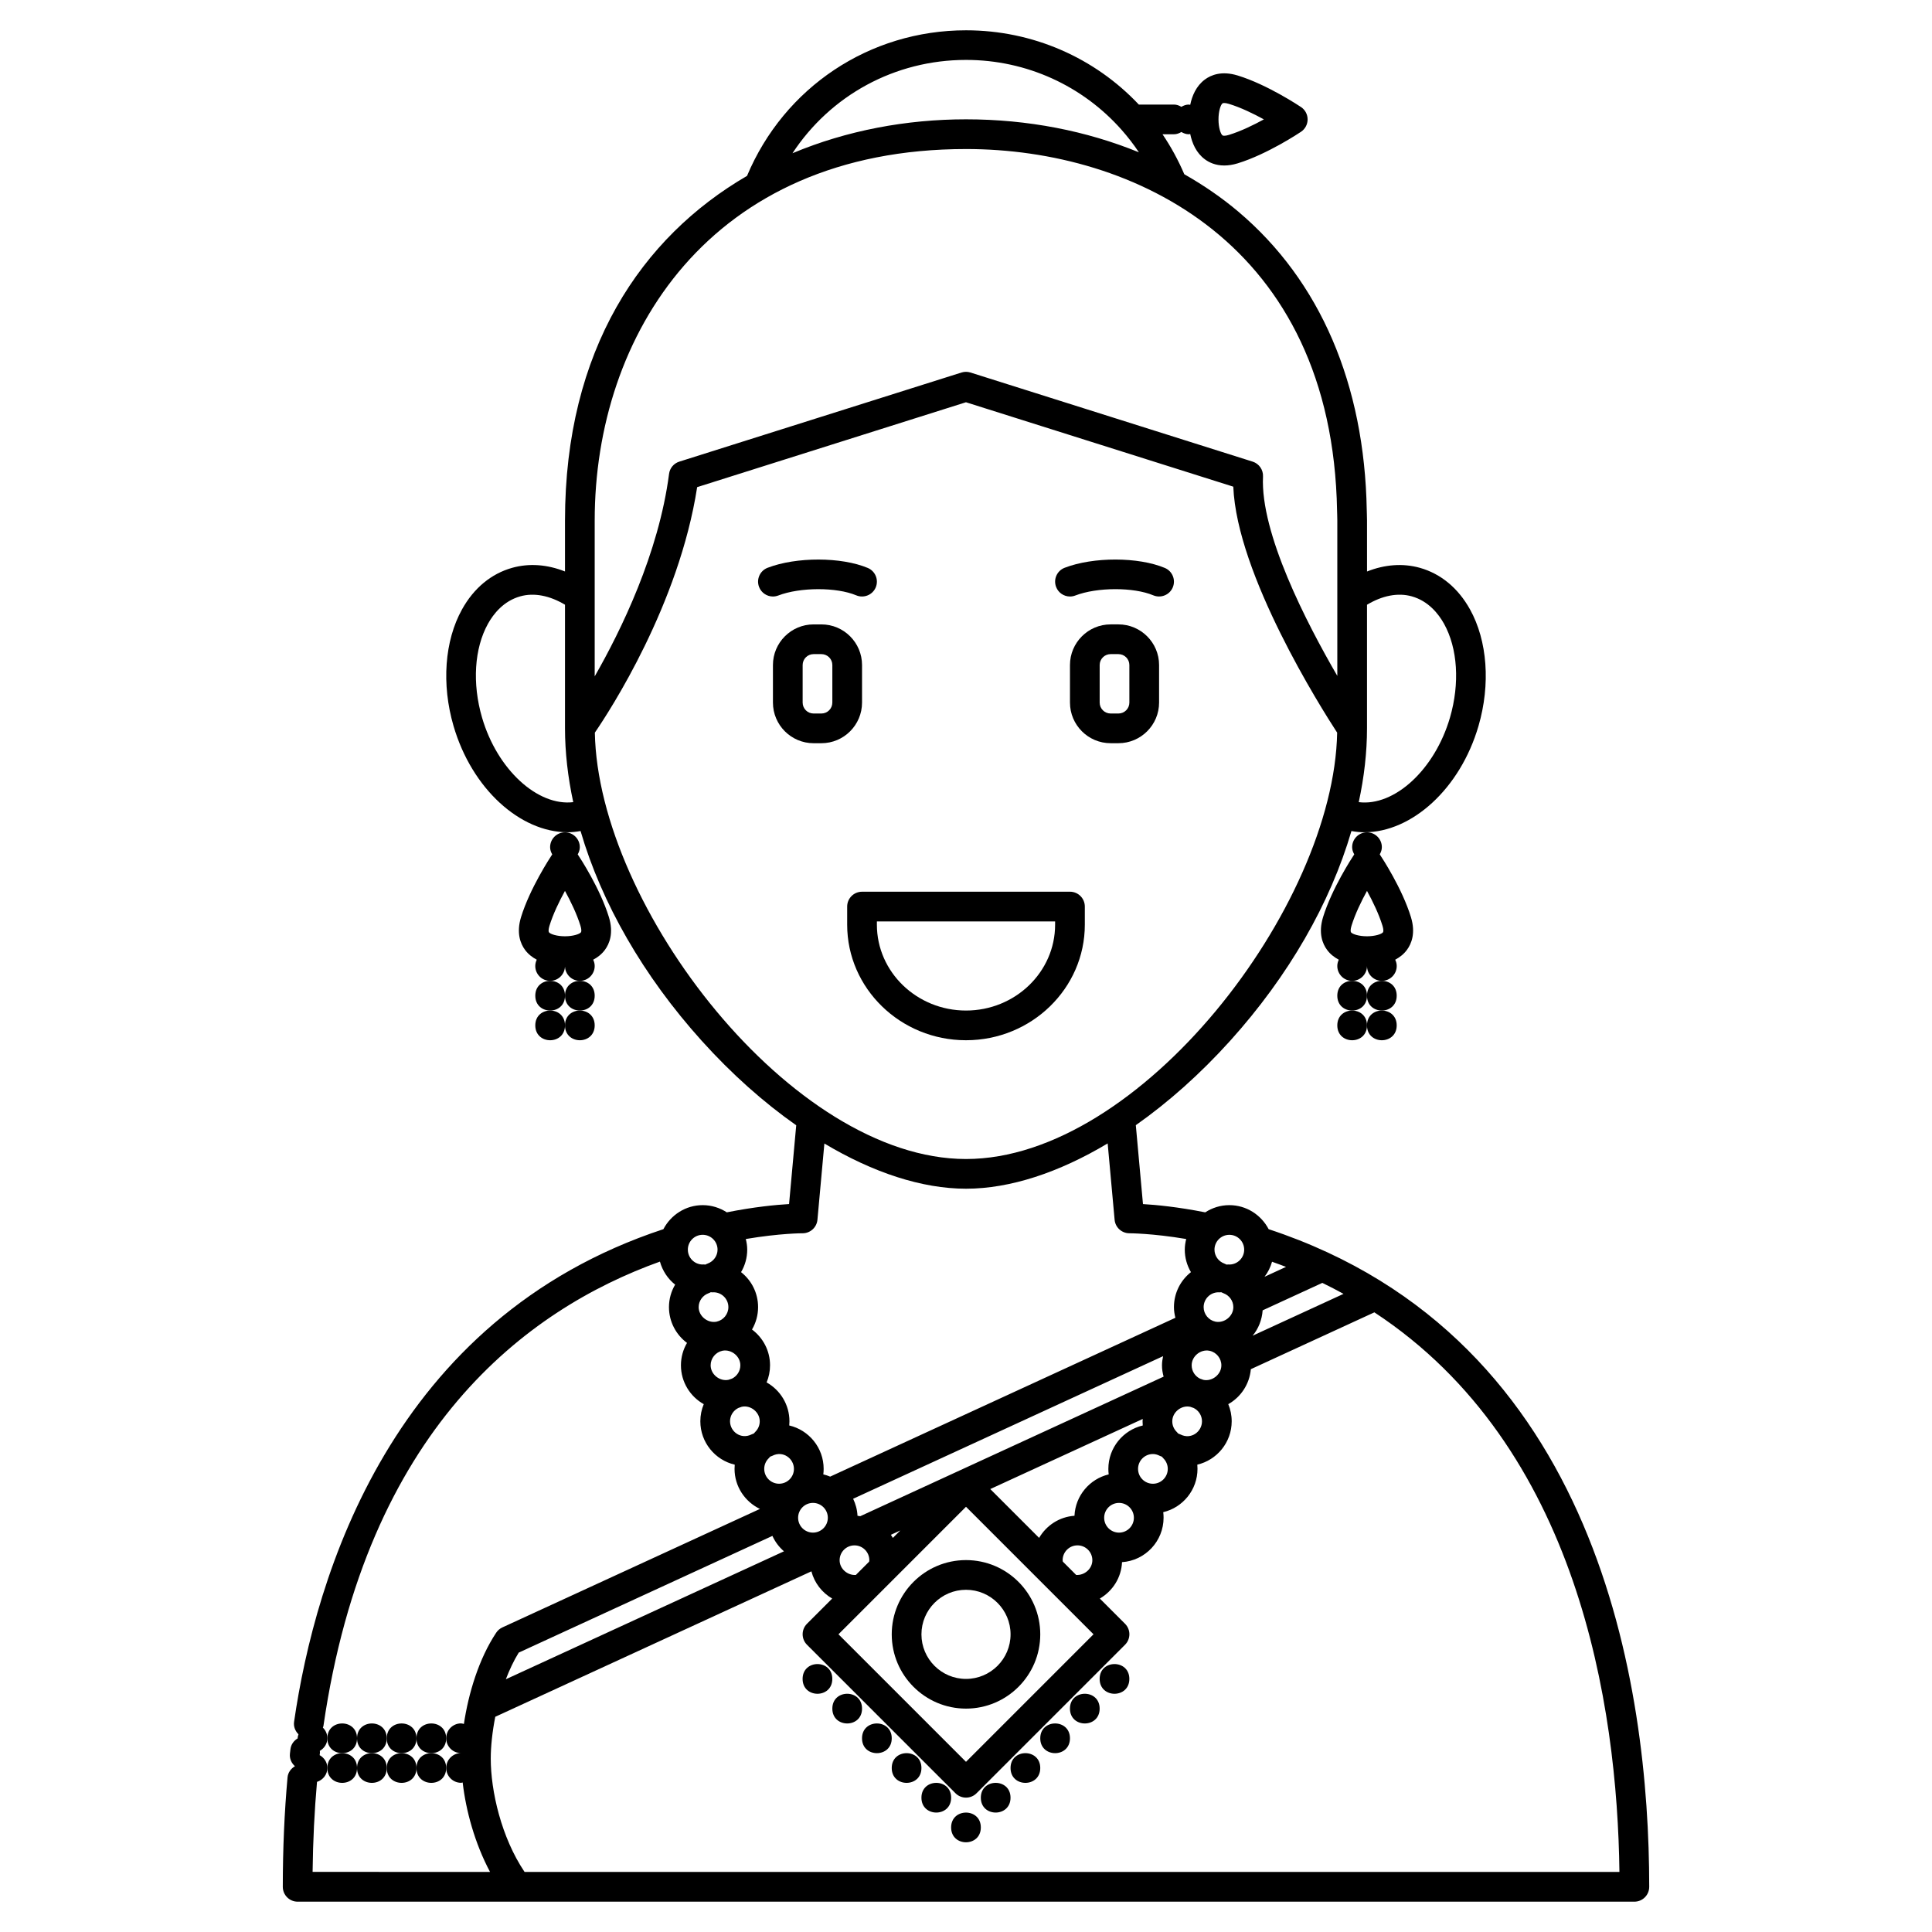 <?xml version="1.0" encoding="UTF-8"?>
<!-- Uploaded to: ICON Repo, www.svgrepo.com, Generator: ICON Repo Mixer Tools -->
<svg fill="#000000" width="800px" height="800px" version="1.1" viewBox="144 144 512 512" xmlns="http://www.w3.org/2000/svg">
 <g>
  <path d="m480.21 469.75c-1.977-3.769-5.879-6.375-10.422-6.375-2.359 0-4.547 0.711-6.391 1.91-7.254-1.441-13.023-1.988-16.496-2.191l-1.898-20.91c8.594-6.047 17.062-13.559 25.012-22.375 15.523-17.215 26.559-36.527 32.129-55.574 1.133 0.195 2.273 0.328 3.422 0.328 12.57 0 25.398-11.508 30.258-28.188 3.203-11.016 2.367-22.555-2.25-30.867-3.141-5.656-7.742-9.465-13.305-11.031-4.508-1.258-9.316-0.883-13.992 0.977l-0.004-13.539c0-0.594-0.02-1.188-0.039-1.777l-0.027-0.902c-0.594-33.445-12.367-60.816-34.035-79.145-4.398-3.719-9.207-7.008-14.32-9.914-1.609-3.754-3.543-7.297-5.773-10.594h3.027c0.73 0 1.383-0.254 1.969-0.602 0.586 0.34 1.234 0.598 1.969 0.598 0.133 0 0.242-0.062 0.375-0.074 0.492 2.398 1.574 5.012 3.894 6.719 1.113 0.828 2.801 1.633 5.125 1.633 1.059 0 2.242-0.168 3.574-0.574 7.879-2.422 16.422-8.125 16.781-8.367 1.086-0.734 1.738-1.961 1.738-3.273s-0.652-2.539-1.738-3.266c-0.363-0.242-8.902-5.949-16.781-8.367-4.25-1.309-7.078-0.145-8.699 1.059-2.312 1.707-3.402 4.32-3.894 6.719-0.133-0.016-0.242-0.078-0.375-0.078-0.73 0-1.383 0.254-1.969 0.602-0.586-0.348-1.234-0.602-1.969-0.602h-9.305c-11.648-12.359-28.043-19.68-45.797-19.68-25.582 0-48.176 15.105-58.035 38.582-27.949 16.238-48.238 46.066-48.238 91.336v13.5c-4.672-1.859-9.477-2.234-13.992-0.973-5.566 1.562-10.168 5.375-13.305 11.031-4.617 8.312-5.461 19.852-2.246 30.867 4.848 16.676 17.672 28.184 30.258 28.184 1.141 0 2.273-0.129 3.41-0.328 5.559 19.051 16.586 38.359 32.094 55.574 7.957 8.832 16.445 16.359 25.059 22.41l-1.898 20.875c-3.469 0.199-9.246 0.75-16.496 2.191-1.848-1.195-4.035-1.906-6.391-1.906-4.539 0-8.441 2.602-10.418 6.367-72.055 23.781-92.266 91.867-97.871 130.55-0.188 1.281 0.316 2.465 1.168 3.309-0.105 0.348-0.219 0.691-0.219 1.066 0 0.008 0.004 0.016 0.004 0.023-1 0.598-1.75 1.574-1.91 2.82l-0.141 1.227c-0.152 1.316 0.41 2.504 1.328 3.328-1.051 0.621-1.848 1.664-1.965 2.973-0.832 9.227-1.254 18.977-1.254 28.988 0 2.176 1.758 3.938 3.938 3.938h354.24c2.176 0 3.938-1.758 3.938-3.938-0.004-52.832-13.188-145.37-100.85-174.28zm-12.23-298.36c0.078-0.059 0.23-0.09 0.449-0.09 0.301 0 0.73 0.066 1.258 0.23 3.148 0.961 6.523 2.609 9.254 4.106-2.727 1.496-6.109 3.144-9.25 4.109-0.922 0.285-1.535 0.273-1.711 0.137-0.508-0.379-1.066-2.109-1.066-4.246s0.559-3.863 1.066-4.246zm-14.508 361.88c0 2.172-1.762 3.938-3.938 3.938-2.172 0-3.938-1.762-3.938-3.938 0-2.172 1.762-3.938 3.938-3.938 0.582 0 1.18 0.152 1.773 0.457 0.191 0.098 0.398 0.18 0.598 0.242 0.109 0.148 0.242 0.293 0.383 0.43 0.766 0.754 1.184 1.75 1.184 2.809zm-6.633-11.5c-5.215 1.223-9.113 5.91-9.113 11.496 0 0.496 0.031 0.984 0.09 1.465-5.035 1.199-8.828 5.629-9.066 10.965-4.016 0.27-7.449 2.57-9.375 5.859l-12.941-12.941 40.402-18.578c-0.012 0.211-0.043 0.418-0.043 0.629 0 0.375 0.016 0.746 0.047 1.105zm-2.348 24.453c0 2.172-1.762 3.938-3.938 3.938-2.172 0-3.938-1.762-3.938-3.938 0-2.172 1.762-3.938 3.938-3.938 2.172 0 3.938 1.766 3.938 3.938zm-94.023-9.02c-2.172 0-3.938-1.762-3.938-3.938 0-1.062 0.418-2.055 1.18-2.801 0.137-0.137 0.27-0.281 0.383-0.43 0.203-0.066 0.41-0.145 0.598-0.242 2.809-1.438 5.711 0.723 5.711 3.481 0 2.168-1.762 3.93-3.934 3.93zm-1.77 13.824c0.711 1.582 1.762 2.965 3.062 4.086l-73.703 33.906c0.957-2.512 2.086-4.914 3.41-7.059zm103.67-42.203-80.406 36.992c-0.242-0.031-0.473-0.102-0.715-0.117-0.07-1.613-0.5-3.129-1.156-4.512l82.141-37.789c-0.164 0.789-0.293 1.59-0.293 2.43-0.008 1.043 0.172 2.031 0.43 2.996zm-71.75 42.738c-0.164-0.285-0.34-0.555-0.523-0.824l2.496-1.148zm-17.234-5.34c0 2.172-1.762 3.938-3.938 3.938-2.172 0-3.938-1.762-3.938-3.938 0-2.172 1.762-3.938 3.938-3.938 2.172 0 3.938 1.766 3.938 3.938zm3.125 11.258c0-2.172 1.762-3.938 3.938-3.938 2.172 0 3.938 1.762 3.938 3.938 0 0.129-0.039 0.242-0.051 0.375l-3.527 3.527c-2.191 0.148-4.297-1.617-4.297-3.902zm33.492-14.168 33.793 33.793-33.793 33.797-33.797-33.797zm29.195 18.066-3.531-3.531c-0.012-0.125-0.055-0.242-0.055-0.371 0-2.172 1.762-3.938 3.938-3.938 2.172 0 3.938 1.762 3.938 3.938 0 2.289-2.109 4.051-4.289 3.902zm30.234-44.559c0.297 0.113 0.59 0.219 0.902 0.312 1.305 0.641 2.207 1.988 2.207 3.535 0 2.75-2.883 4.922-5.707 3.481-0.191-0.098-0.398-0.18-0.598-0.242-0.109-0.148-0.242-0.293-0.383-0.43-0.762-0.742-1.184-1.738-1.184-2.801-0.008-2.469 2.461-4.363 4.762-3.856zm2.582-7.461c-1.305-0.641-2.207-1.988-2.207-3.535 0-2.422 2.371-4.301 4.668-3.863 0.027 0.004 0.055 0.012 0.082 0.016 1.805 0.383 3.121 2 3.121 3.852 0 2.457-2.484 4.344-4.766 3.848-0.297-0.117-0.594-0.219-0.898-0.316zm4.172-15.086c-0.031-0.008-0.059-0.016-0.086-0.02-1.809-0.379-3.121-1.996-3.121-3.844 0-2.121 1.688-3.856 3.793-3.934 0.348 0.023 0.605 0.02 0.871-0.02 0.191 0.105 0.395 0.199 0.598 0.273 1.559 0.566 2.609 2.039 2.609 3.68 0 2.418-2.379 4.277-4.664 3.863zm14.922-15.895c1.242 0.445 2.492 0.891 3.703 1.363l-5.695 2.621c0.902-1.168 1.574-2.519 1.992-3.984zm-2.488 12.875 15.812-7.273c1.918 0.934 3.793 1.902 5.621 2.91l-24.094 11.086c1.543-1.844 2.473-4.18 2.66-6.723zm-8.832-20.012c2.172 0 3.938 1.762 3.938 3.938 0 2.121-1.688 3.856-3.793 3.934-0.348-0.02-0.609-0.02-0.871 0.02-0.191-0.105-0.395-0.199-0.598-0.273-1.559-0.566-2.609-2.043-2.609-3.68-0.004-2.176 1.766-3.938 3.934-3.938zm48.348-169.2c4.418 1.238 7.09 4.641 8.555 7.273 3.617 6.516 4.203 15.805 1.574 24.844-4.023 13.824-14.742 23.602-24.18 22.422 1.43-6.629 2.188-13.191 2.188-19.574v-32.738c4.012-2.414 8.164-3.262 11.863-2.227zm-118.13-142.16c16.121 0 30.938 6.922 41.191 18.488 0.016 0.016 0.031 0.035 0.047 0.055 1.648 1.863 3.176 3.84 4.574 5.938-13.871-5.668-29.426-8.738-45.82-8.738-15.766 0-31.555 2.945-45.977 8.984 10.043-15.297 27.082-24.727 45.984-24.727zm0.02 23.617c44.57 0 97.066 25.109 98.316 95.871v0.02l0.031 0.996c0.012 0.5 0.031 1.004 0.031 1.512v41.223c-8.211-14.129-20.422-37.836-19.691-52.836 0.082-1.785-1.043-3.406-2.746-3.945l-74.785-23.617c-0.766-0.242-1.598-0.242-2.371 0l-74.785 23.617c-1.461 0.457-2.523 1.723-2.715 3.242-2.75 21.078-12.719 41.473-19.707 53.668v-41.32c0-48.992 30.422-98.43 98.422-98.43zm-128.28 150.66c-2.633-9.043-2.047-18.328 1.57-24.844 1.465-2.633 4.133-6.031 8.555-7.273 3.699-1.039 7.848-0.18 11.863 2.219v32.746c0 6.383 0.758 12.945 2.184 19.574-9.406 1.137-20.148-8.602-24.172-22.422zm29.898 4.004c3.981-5.816 22.293-33.93 27.113-65.062l71.238-22.496 70.844 22.371c0.938 23.336 23.27 58.66 27.523 65.188-0.844 46.082-52.176 112.99-98.355 112.99-46.184 0-97.516-66.91-98.363-112.99zm55.023 132.67h0.039c2.035 0 3.738-1.551 3.926-3.578l1.84-20.207c12.914 7.715 25.867 11.977 37.535 11.977 11.66 0 24.613-4.269 37.539-12.004l1.84 20.234c0.18 2.027 1.883 3.578 3.918 3.578h0.039c-0.004 0.008 5.953-0.004 15.016 1.523-0.223 0.906-0.379 1.844-0.379 2.816 0 2.141 0.586 4.184 1.633 5.961-2.738 2.16-4.504 5.512-4.504 9.273 0 0.973 0.152 1.914 0.383 2.824l-91.488 42.094c-0.582-0.242-1.188-0.445-1.816-0.594 0.062-0.48 0.09-0.969 0.09-1.465 0-5.586-3.898-10.277-9.117-11.5 0.035-0.367 0.051-0.73 0.051-1.102 0-4.422-2.441-8.281-6.047-10.305 0.582-1.395 0.906-2.93 0.906-4.535 0-3.883-1.887-7.332-4.781-9.484 1.031-1.762 1.613-3.797 1.613-5.934 0-3.758-1.762-7.113-4.512-9.273 1.047-1.77 1.633-3.816 1.633-5.961 0-0.977-0.152-1.91-0.379-2.816 9.074-1.531 15.023-1.523 15.023-1.523zm-19.637 19.574c0 1.855-1.316 3.469-3.121 3.848-0.031 0.004-0.059 0.012-0.086 0.02-2.266 0.41-4.668-1.449-4.668-3.867 0-1.637 1.051-3.113 2.609-3.68 0.207-0.074 0.41-0.164 0.598-0.273 0.25 0.039 0.508 0.039 0.867 0.02 2.106 0.07 3.801 1.809 3.801 3.934zm-1.578 11.562c0.031-0.004 0.059-0.012 0.086-0.02 2.281-0.398 4.664 1.449 4.664 3.867 0 1.551-0.902 2.891-2.203 3.531-0.309 0.09-0.609 0.199-0.91 0.316-2.316 0.492-4.758-1.395-4.758-3.848 0-1.848 1.312-3.465 3.121-3.848zm4.219 15.16c0.309-0.09 0.609-0.199 0.91-0.316 2.316-0.508 4.758 1.395 4.758 3.848 0 1.062-0.418 2.055-1.18 2.801-0.137 0.137-0.27 0.281-0.383 0.43-0.203 0.066-0.41 0.145-0.598 0.242-2.816 1.426-5.711-0.723-5.711-3.481 0-1.539 0.898-2.879 2.203-3.523zm-9.449-45.891c2.172 0 3.938 1.762 3.938 3.938 0 1.637-1.051 3.113-2.609 3.68-0.207 0.074-0.41 0.164-0.598 0.273-0.164-0.023-0.34-0.035-0.512-0.035-0.094 0-0.227 0.008-0.355 0.016-2.106-0.074-3.797-1.805-3.797-3.934-0.004-2.176 1.758-3.938 3.934-3.938zm-102.21 144.98c1.582-0.512 2.746-1.945 2.746-3.695 0-1.473-0.844-2.707-2.043-3.383l0.078-0.66c0.02-0.164-0.035-0.316-0.035-0.477 1.172-0.68 2-1.895 2-3.352 0-1.102-0.457-2.094-1.188-2.805 0.039-0.148 0.121-0.277 0.145-0.434 11.395-78.555 53.715-110.34 89.176-123.07 0.684 2.438 2.094 4.574 4.031 6.102-1.051 1.773-1.637 3.82-1.637 5.961 0 3.883 1.887 7.328 4.781 9.484-1.027 1.754-1.609 3.793-1.609 5.93 0 4.422 2.441 8.281 6.047 10.305-0.582 1.395-0.906 2.93-0.906 4.535 0 5.586 3.898 10.277 9.117 11.5-0.035 0.367-0.051 0.73-0.051 1.102 0 4.684 2.758 8.715 6.727 10.625l-68.258 31.402c-0.664 0.305-1.227 0.789-1.633 1.395-4.59 6.91-7.34 16.023-8.562 24.188-0.25-0.051-0.488-0.152-0.754-0.152-2.172 0-3.938 1.762-3.938 3.938 0 2.172 1.762 3.938 3.938 3.938 0.02 0 0.035-0.012 0.055-0.012v0.02c-0.02 0-0.035-0.012-0.051-0.012-2.172 0-3.938 1.762-3.938 3.938 0 2.172 1.762 3.938 3.938 3.938 0.148 0 0.281-0.07 0.426-0.086 0.863 7.481 3.211 16.121 7.25 23.703l-47.02-0.008c0.098-8.219 0.488-16.219 1.168-23.852zm54.996 23.855c-6.144-9.117-8.953-21.426-8.953-30.016 0-3.195 0.406-7.07 1.199-11.09l83.777-38.543c0.801 3.082 2.82 5.648 5.508 7.215l-6.676 6.676c-1.539 1.539-1.539 4.027 0 5.566l39.359 39.359c0.77 0.77 1.777 1.152 2.785 1.152s2.016-0.387 2.781-1.152l39.359-39.359c1.539-1.539 1.539-4.027 0-5.566l-6.676-6.676c3.367-1.969 5.699-5.519 5.879-9.648 6.144-0.41 11.012-5.539 11.012-11.781 0-0.496-0.031-0.984-0.09-1.465 5.195-1.234 9.078-5.918 9.078-11.488 0-0.375-0.016-0.738-0.051-1.105 5.215-1.223 9.113-5.91 9.113-11.496 0-1.605-0.324-3.137-0.906-4.535 3.32-1.863 5.629-5.289 5.981-9.27l32.738-15.062c54.043 35.496 64.383 104.31 64.941 148.29h-290.16z"/>
  <path d="m372.45 330.19v-9.945c0-5.938-4.832-10.773-10.77-10.773h-2.074c-5.938 0-10.77 4.836-10.77 10.77v9.945c0 5.941 4.832 10.773 10.766 10.773h2.074c5.941 0 10.773-4.832 10.773-10.77zm-7.871 0c0 1.602-1.297 2.898-2.898 2.898h-2.074c-1.602 0-2.898-1.297-2.898-2.898v-9.945c0-1.602 1.297-2.898 2.894-2.898h2.074c1.605 0 2.902 1.297 2.902 2.894z"/>
  <path d="m440.4 309.47h-2.074c-5.941 0-10.773 4.836-10.773 10.77v9.945c0 5.941 4.832 10.773 10.77 10.773h2.074c5.938 0 10.773-4.832 10.773-10.77v-9.945c0-5.938-4.836-10.773-10.77-10.773zm2.894 20.719c0 1.602-1.297 2.898-2.894 2.898h-2.074c-1.602 0-2.902-1.297-2.902-2.898v-9.945c0-1.602 1.301-2.898 2.898-2.898h2.074c1.602 0 2.898 1.297 2.898 2.894z"/>
  <path d="m350.24 301.82c5.797-2.227 15.449-2.246 20.676-0.047 2 0.832 4.312-0.094 5.16-2.098 0.844-2.004-0.094-4.312-2.098-5.16-7.012-2.949-18.934-2.977-26.555-0.047-2.031 0.781-3.043 3.055-2.262 5.086 0.602 1.562 2.094 2.527 3.676 2.527 0.461-0.004 0.938-0.086 1.402-0.262z"/>
  <path d="m427.55 302.08c0.469 0 0.945-0.082 1.41-0.262 5.793-2.227 15.453-2.246 20.676-0.047 2 0.832 4.312-0.094 5.16-2.098 0.844-2.004-0.094-4.312-2.098-5.16-7.012-2.949-18.934-2.977-26.555-0.047-2.031 0.781-3.043 3.055-2.262 5.086 0.598 1.566 2.09 2.527 3.668 2.527z"/>
  <path d="m301.6 407.87c0 5.246-7.871 5.246-7.871 0 0-5.25 7.871-5.25 7.871 0"/>
  <path d="m293.73 407.87c0 5.246-7.871 5.246-7.871 0 0-5.25 7.871-5.25 7.871 0"/>
  <path d="m301.6 415.74c0 5.25-7.871 5.25-7.871 0 0-5.246 7.871-5.246 7.871 0"/>
  <path d="m293.73 415.74c0 5.25-7.871 5.25-7.871 0 0-5.246 7.871-5.246 7.871 0"/>
  <path d="m283.14 395.73c0.855 1.156 1.941 1.98 3.106 2.602-0.238 0.508-0.395 1.062-0.395 1.668 0 2.172 1.762 3.938 3.938 3.938 2.172 0 3.938-1.762 3.938-3.938 0 2.172 1.762 3.938 3.938 3.938 2.172 0 3.938-1.762 3.938-3.938 0-0.602-0.156-1.156-0.402-1.664 1.164-0.621 2.25-1.445 3.106-2.602 1.203-1.625 2.363-4.457 1.059-8.699-2.32-7.559-7.613-15.645-8.262-16.617 0.32-0.574 0.559-1.203 0.559-1.906 0-2.172-1.762-3.938-3.938-3.938-2.172 0-3.938 1.762-3.938 3.938 0 0.703 0.234 1.336 0.562 1.906-0.645 0.973-5.934 9.062-8.262 16.617-1.301 4.242-0.145 7.07 1.055 8.695zm6.473-6.383c0.965-3.141 2.613-6.519 4.109-9.25 1.496 2.727 3.144 6.109 4.109 9.25 0.285 0.918 0.27 1.531 0.137 1.711-0.383 0.508-2.109 1.066-4.246 1.066-2.137 0-3.863-0.559-4.246-1.066-0.133-0.18-0.148-0.793 0.137-1.711z"/>
  <path d="m514.14 407.87c0 5.246-7.875 5.246-7.875 0 0-5.25 7.875-5.25 7.875 0"/>
  <path d="m506.27 407.87c0 5.246-7.871 5.246-7.871 0 0-5.25 7.871-5.25 7.871 0"/>
  <path d="m514.14 415.74c0 5.25-7.875 5.25-7.875 0 0-5.246 7.875-5.246 7.875 0"/>
  <path d="m506.27 415.74c0 5.25-7.871 5.25-7.871 0 0-5.246 7.871-5.246 7.871 0"/>
  <path d="m516.85 395.73c1.203-1.625 2.363-4.457 1.059-8.699-2.32-7.559-7.613-15.645-8.262-16.617 0.32-0.57 0.559-1.199 0.559-1.902 0-2.172-1.762-3.938-3.938-3.938-2.172 0-3.938 1.762-3.938 3.938 0 0.703 0.234 1.336 0.562 1.906-0.645 0.973-5.934 9.062-8.262 16.617-1.305 4.242-0.145 7.074 1.059 8.699 0.855 1.156 1.941 1.98 3.106 2.602-0.242 0.504-0.398 1.059-0.398 1.664 0 2.172 1.762 3.938 3.938 3.938 2.172 0 3.938-1.762 3.938-3.938 0 2.172 1.762 3.938 3.938 3.938 2.172 0 3.938-1.762 3.938-3.938 0-0.602-0.156-1.156-0.402-1.664 1.16-0.625 2.25-1.445 3.106-2.606zm-14.828-4.672c-0.129-0.18-0.145-0.793 0.137-1.711 0.965-3.141 2.613-6.519 4.109-9.25 1.496 2.727 3.144 6.109 4.109 9.25 0.285 0.918 0.27 1.531 0.137 1.711-0.379 0.508-2.109 1.066-4.246 1.066s-3.863-0.559-4.246-1.066z"/>
  <path d="m431.49 389.05v-4.801c0-2.176-1.758-3.938-3.938-3.938l-55.105 0.004c-2.176 0-3.938 1.758-3.938 3.938v4.801c0 16.887 14.125 30.621 31.488 30.621 17.363 0 31.492-13.738 31.492-30.625zm-55.105 0v-0.863h47.23v0.867c0 12.547-10.594 22.75-23.617 22.75-13.023-0.004-23.613-10.207-23.613-22.754z"/>
  <path d="m419.68 577.12c0-10.852-8.828-19.68-19.68-19.68s-19.68 8.828-19.68 19.68c0 10.852 8.828 19.68 19.68 19.68 10.852 0.004 19.68-8.828 19.68-19.68zm-31.488 0c0-6.512 5.297-11.809 11.809-11.809s11.809 5.297 11.809 11.809c0 6.512-5.297 11.809-11.809 11.809s-11.809-5.297-11.809-11.809z"/>
  <path d="m443.29 588.93c0 5.25-7.871 5.25-7.871 0 0-5.246 7.871-5.246 7.871 0"/>
  <path d="m435.42 596.8c0 5.246-7.871 5.246-7.871 0 0-5.25 7.871-5.25 7.871 0"/>
  <path d="m427.55 604.67c0 5.246-7.871 5.246-7.871 0 0-5.25 7.871-5.25 7.871 0"/>
  <path d="m419.68 612.54c0 5.25-7.875 5.25-7.875 0 0-5.246 7.875-5.246 7.875 0"/>
  <path d="m411.8 620.41c0 5.25-7.871 5.25-7.871 0 0-5.246 7.871-5.246 7.871 0"/>
  <path d="m364.57 588.93c0 5.25-7.871 5.25-7.871 0 0-5.246 7.871-5.246 7.871 0"/>
  <path d="m372.45 596.8c0 5.246-7.871 5.246-7.871 0 0-5.25 7.871-5.25 7.871 0"/>
  <path d="m380.32 604.67c0 5.246-7.875 5.246-7.875 0 0-5.25 7.875-5.25 7.875 0"/>
  <path d="m388.19 612.54c0 5.25-7.871 5.25-7.871 0 0-5.246 7.871-5.246 7.871 0"/>
  <path d="m396.06 620.41c0 5.25-7.871 5.25-7.871 0 0-5.246 7.871-5.246 7.871 0"/>
  <path d="m403.93 628.29c0 5.246-7.871 5.246-7.871 0 0-5.25 7.871-5.25 7.871 0"/>
  <path d="m262.24 604.67c0 5.246-7.871 5.246-7.871 0 0-5.25 7.871-5.25 7.871 0"/>
  <path d="m254.37 612.54c0 5.25-7.875 5.25-7.875 0 0-5.246 7.875-5.246 7.875 0"/>
  <path d="m262.24 612.54c0 5.25-7.871 5.25-7.871 0 0-5.246 7.871-5.246 7.871 0"/>
  <path d="m238.62 604.67c0 5.246-7.871 5.246-7.871 0 0-5.25 7.871-5.25 7.871 0"/>
  <path d="m238.62 612.54c0 5.25-7.871 5.25-7.871 0 0-5.246 7.871-5.246 7.871 0"/>
  <path d="m254.37 604.67c0 5.246-7.875 5.246-7.875 0 0-5.25 7.875-5.25 7.875 0"/>
  <path d="m246.49 604.67c0 5.246-7.871 5.246-7.871 0 0-5.25 7.871-5.25 7.871 0"/>
  <path d="m246.49 612.54c0 5.25-7.871 5.25-7.871 0 0-5.246 7.871-5.246 7.871 0"/>
 </g>
</svg>